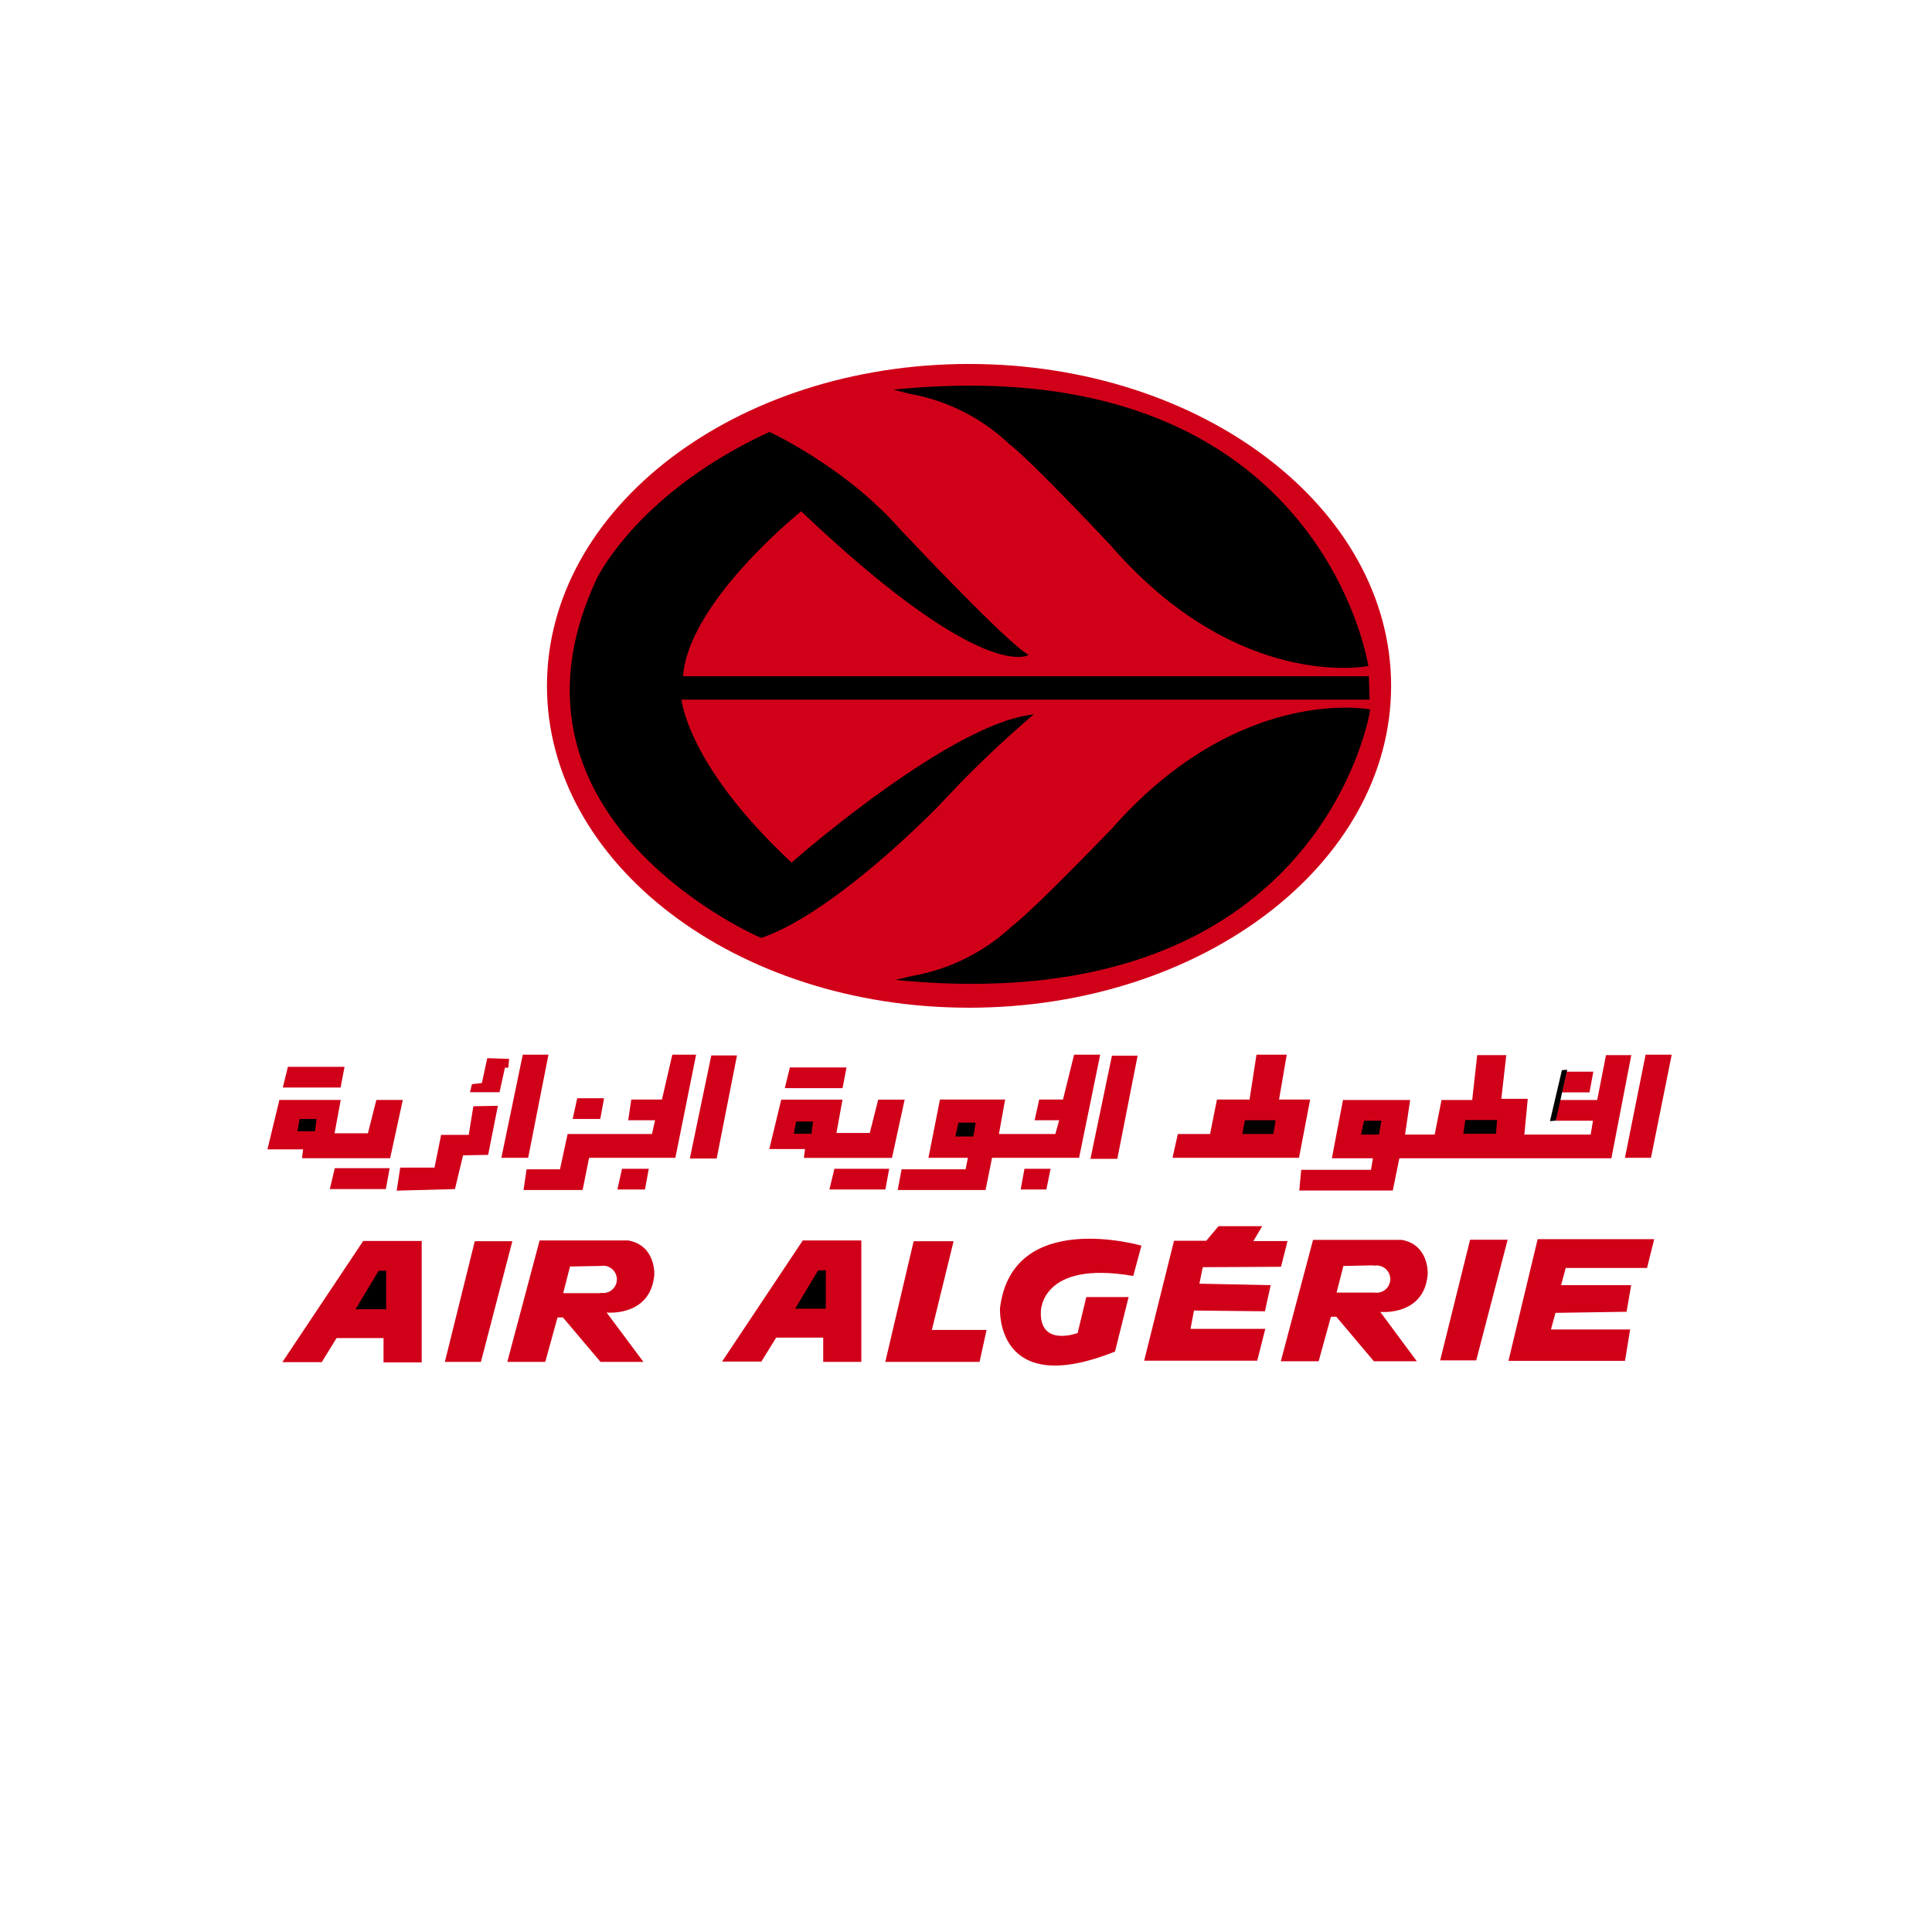 <svg id="Calque_1" data-name="Calque 1" xmlns="http://www.w3.org/2000/svg" viewBox="0 0 283.46 283.46"><defs><style>.cls-1{fill:#d10019;}</style></defs><polygon class="cls-1" points="47.21 199.85 41.43 199.85 53.29 182.07 61.87 182.07 61.87 199.89 56.27 199.89 56.27 196.32 49.38 196.32 47.21 199.85"/><polygon class="cls-2" points="56.66 186.43 56.66 192.09 52.16 192.09 55.54 186.46 56.66 186.43"/><polygon class="cls-1" points="111.71 199.77 105.94 199.77 117.78 182 126.37 182 126.37 199.81 120.78 199.81 120.78 196.25 113.88 196.25 111.71 199.77"/><polygon class="cls-2" points="121.16 186.35 121.16 192.01 116.66 192.01 120.03 186.39 121.16 186.35"/><polygon class="cls-1" points="65.27 199.81 70.56 199.81 75.17 182.11 69.66 182.11 65.27 199.81"/><polygon class="cls-1" points="211.3 199.59 216.59 199.59 221.2 181.89 215.69 181.89 211.3 199.59"/><path class="cls-1" d="M96,187s.22-4.28-3.83-5l-13,0-4.74,17.81H80l1.8-6.52h.79l5.51,6.52h6.3L89,192.57S95.47,193.25,96,187Zm-7.88,2.73-5.49,0,1-3.91,4.41-.08v0c.05,0,.08,0,.12,0a2,2,0,1,1,0,3.94Z"/><path class="cls-1" d="M209.47,186.91s.23-4.27-3.82-5l-13,0-4.73,17.81h5.55l1.8-6.53h.79l5.51,6.53h6.3l-5.36-7.24S209,193.14,209.47,186.91Zm-7.88,2.74-5.49,0,1-3.91,4.42-.09v.05a.45.45,0,0,1,.11,0,2,2,0,1,1,0,3.94Z"/><polygon class="cls-1" points="129.89 199.81 134.05 182.11 139.91 182.11 136.72 195.13 144.75 195.13 143.72 199.81 129.89 199.81"/><path class="cls-1" d="M167.47,182.76s-18.95-5.52-20.75,9.16c0,0-.79,13.44,16.87,6.38l2-8h-6.21l-1.27,5.28s-5.57,2.1-5.4-3.11c0,0-.11-7.63,13.56-5.26Z"/><polygon class="cls-1" points="172.25 182.04 176.98 182.04 178.78 179.9 185.19 179.9 183.89 182.09 188.9 182.09 187.95 185.86 176.47 185.92 175.97 188.34 186.43 188.56 185.59 192.39 175.18 192.28 174.67 194.97 185.64 194.97 184.46 199.64 167.87 199.64 172.25 182.04"/><polygon class="cls-1" points="225.6 181.81 242.7 181.81 241.65 186.03 229.72 186.03 229.04 188.56 239.32 188.56 238.65 192.46 228.22 192.62 227.55 195.06 239.17 195.06 238.42 199.66 221.32 199.66 225.6 181.81"/><polygon class="cls-1" points="241.44 154.74 245.27 154.74 242.23 169.87 238.41 169.87 241.44 154.74"/><polygon class="cls-1" points="235.63 154.81 239.34 154.81 236.42 169.94 205.31 169.94 204.35 174.67 190.63 174.67 190.91 171.63 201.15 171.63 201.43 169.94 195.41 169.94 197.04 161.39 206.89 161.39 206.15 166.46 210.49 166.46 211.5 161.39 216 161.39 216.73 154.81 221 154.81 220.27 161.22 224.15 161.22 223.65 166.46 233.38 166.46 233.72 164.43 228.26 164.43 228.49 161.39 234.34 161.39 235.63 154.81"/><polygon class="cls-2" points="214.99 164.32 219.65 164.32 219.49 166.34 214.7 166.34 214.99 164.32"/><polygon class="cls-2" points="200.14 164.43 202.67 164.43 202.33 166.46 199.69 166.46 200.14 164.43"/><polygon class="cls-1" points="229.84 157.23 233.77 157.23 233.21 160.27 229.16 160.27 229.84 157.23"/><polygon class="cls-1" points="84.69 161.13 88.63 161.13 88.07 164.17 84.02 164.17 84.69 161.13"/><polygon class="cls-1" points="91.26 171.48 95.19 171.48 94.63 174.52 90.58 174.52 91.26 171.48"/><polyline class="cls-1" points="184.46 154.74 188.79 154.74 187.66 161.32 192.22 161.32 190.59 169.87 172.03 169.87 172.81 166.38 177.54 166.38 178.55 161.32 183.33 161.32 184.35 154.74"/><polygon class="cls-2" points="182.66 164.36 187.16 164.36 186.82 166.38 182.27 166.38 182.66 164.36"/><polygon class="cls-1" points="163.93 170.02 159.99 170.02 163.14 154.89 166.91 154.89 163.93 170.02"/><polygon class="cls-1" points="105.15 169.98 101.21 169.98 104.36 154.85 108.13 154.85 105.15 169.98"/><polygon class="cls-1" points="77.49 169.87 73.56 169.87 76.7 154.74 80.47 154.74 77.49 169.87"/><polygon class="cls-1" points="161.42 154.74 158.32 169.87 145.55 169.87 144.6 174.6 131.71 174.6 132.28 171.56 141.67 171.56 142.01 169.87 136.22 169.87 137.91 161.32 147.47 161.32 146.56 166.38 154.84 166.38 155.4 164.36 151.8 164.36 152.47 161.32 155.96 161.32 157.59 154.74 161.42 154.74"/><polygon class="cls-2" points="140.62 164.71 143.15 164.71 142.82 166.74 140.17 166.74 140.62 164.71"/><polygon class="cls-1" points="149.75 174.52 150.31 171.48 154.14 171.48 153.52 174.52 149.75 174.52"/><polygon class="cls-1" points="114.62 161.34 123.61 161.34 122.72 166.23 127.61 166.23 128.85 161.34 132.73 161.34 130.87 169.89 117.94 169.89 118.11 168.59 112.87 168.59 114.62 161.34"/><polygon class="cls-2" points="116.81 164.54 119.28 164.54 119.06 166.34 116.47 166.34 116.81 164.54"/><polygon class="cls-1" points="40.99 161.38 49.99 161.38 49.09 166.27 53.98 166.27 55.22 161.38 59.1 161.38 57.24 169.93 44.31 169.93 44.47 168.63 39.24 168.63 40.99 161.38"/><polygon class="cls-2" points="43.97 164.17 46.44 164.17 46.22 165.97 43.63 165.97 43.97 164.17"/><polygon class="cls-1" points="123.62 159.65 124.2 156.61 115.89 156.61 115.14 159.65 123.62 159.65"/><polygon class="cls-1" points="49.97 159.56 50.55 156.52 42.24 156.52 41.49 159.56 49.97 159.56"/><polygon class="cls-1" points="56.61 174.46 57.17 171.39 49.12 171.39 48.39 174.46 56.61 174.46"/><polygon class="cls-1" points="129.9 174.52 130.46 171.48 122.42 171.48 121.69 174.52 129.9 174.52"/><polygon class="cls-1" points="102.13 154.74 99.09 169.87 86.43 169.87 85.48 174.6 76.81 174.6 77.26 171.56 82.16 171.56 83.28 166.38 95.66 166.38 96.11 164.36 92.17 164.36 92.62 161.32 97.12 161.32 98.64 154.74 102.13 154.74"/><polygon class="cls-1" points="69.45 162.31 73.05 162.24 71.62 169.44 67.94 169.51 66.75 174.46 58.2 174.69 58.72 171.31 63.75 171.31 64.72 166.51 68.77 166.51 69.45 162.31"/><polygon class="cls-1" points="68.96 160.25 73.29 160.25 74.08 156.65 74.58 156.65 74.7 155.36 71.49 155.25 70.7 158.9 69.24 159.07 68.96 160.25"/><path class="cls-1" d="M204.1,100.63c0-26.09-27.72-47.23-61.92-47.23S80.25,74.54,80.25,100.63s27.73,47.22,61.93,47.22S204.1,126.71,204.1,100.63Z"/><path class="cls-2" d="M112.9,63.37s11,5.09,18.91,14c0,0,16.05,17.14,19.12,18.71,0,0-6.44,4.51-33.38-21.06,0,0-16.53,13.23-17.33,24.2H200.84l.1,3.43H100s.79,9.6,16.14,23.9c0,0,22.48-19.79,34.86-21.65l.69-.1a159,159,0,0,0-13.67,13.13s-15.25,15.88-26.33,19.69c0,0-40.91-17.44-24-53C87.75,84.63,93.65,72.23,112.9,63.37Z"/><path class="cls-2" d="M131.08,57.17c62.66-6.33,69.68,40.55,69.68,40.55S181.66,101.6,162.94,80c0,0-11.51-12.28-14.82-14.81a28.53,28.53,0,0,0-14.65-7.41Z"/><path class="cls-2" d="M131.38,143.77c62.66,6.2,69.67-39.68,69.67-39.68s-19.1-3.79-37.81,17.36c0,0-11.52,12-14.83,14.5a28.73,28.73,0,0,1-14.64,7.25Z"/><polyline class="cls-2" points="228.26 164.43 229.94 156.95 229.16 157.01 227.41 164.49 228.14 164.43"/></svg>